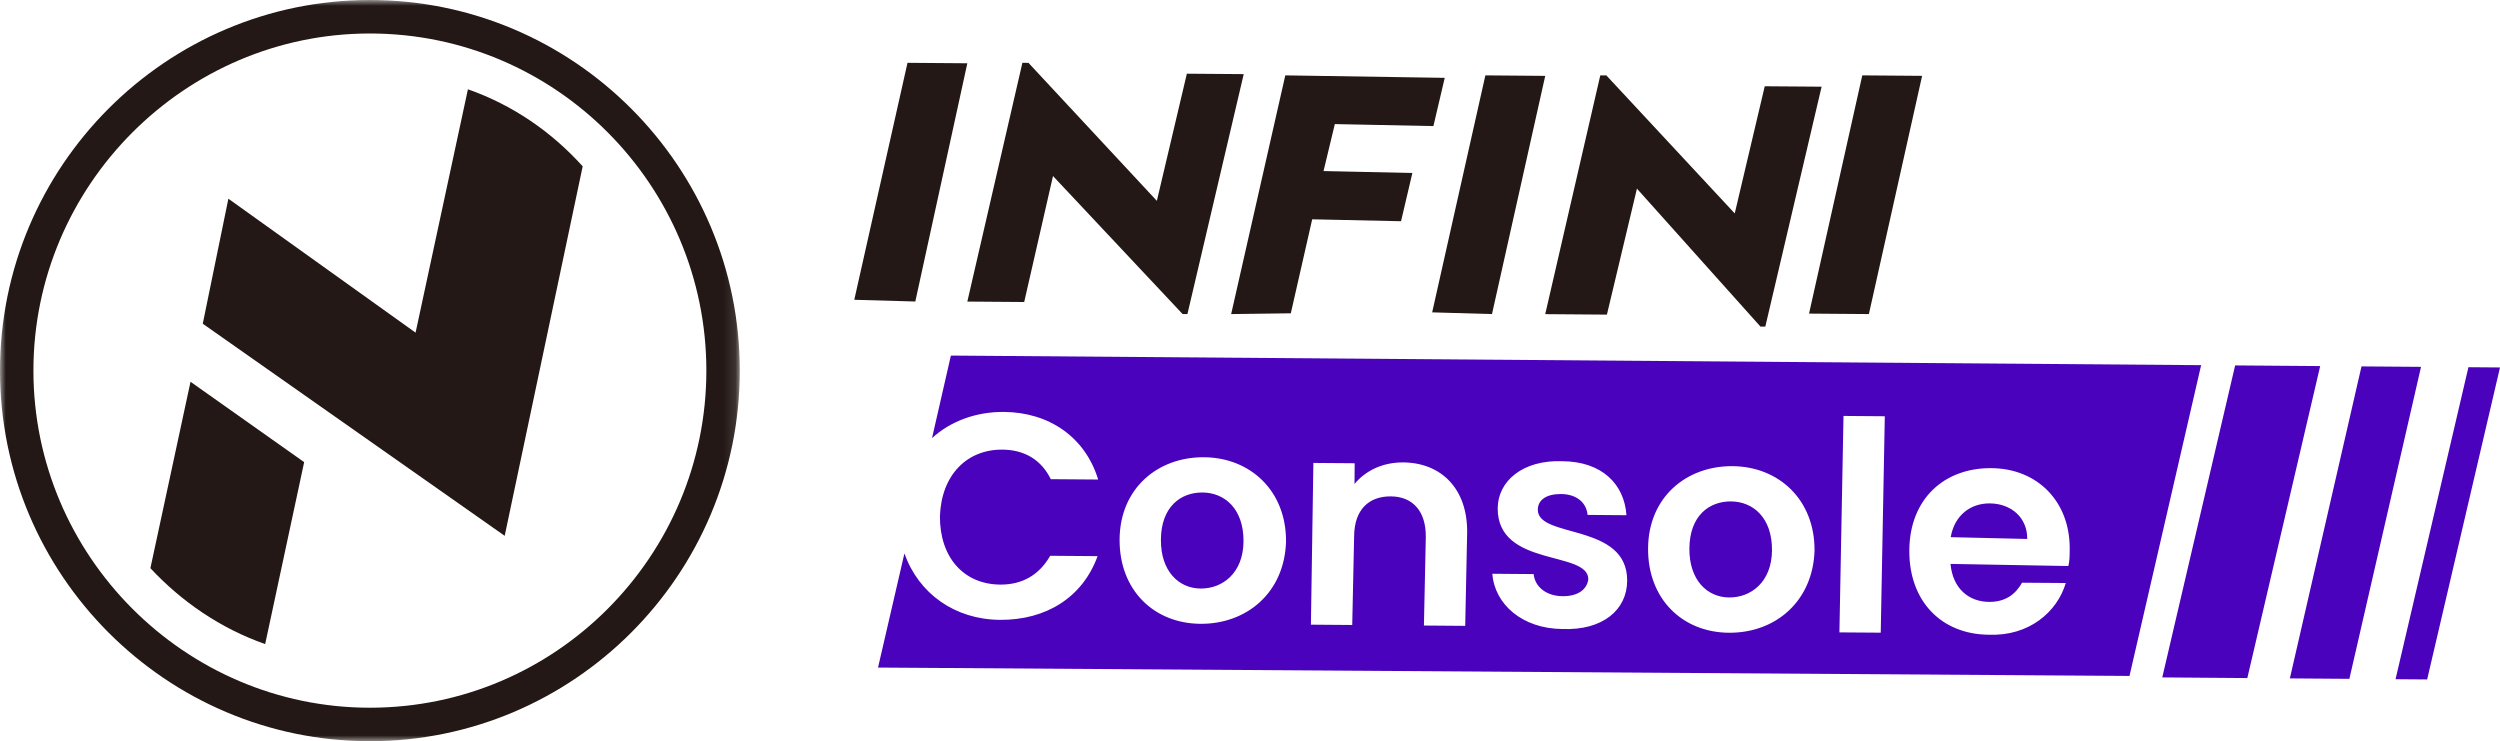 <?xml version="1.0" encoding="UTF-8"?>
<svg width="215.864px" height="64px" viewBox="0 0 215.864 64" version="1.1" xmlns="http://www.w3.org/2000/svg" xmlns:xlink="http://www.w3.org/1999/xlink">
    <title>编组</title>
    <defs>
        <polygon id="path-1" points="0 0 63.877 0 63.877 64 0 64"></polygon>
    </defs>
    <g id="网站-pc2.0" stroke="none" stroke-width="1" fill="none" fill-rule="evenodd">
        <g id="ISP" transform="translate(-350, -2634)">
            <g id="编组" transform="translate(350, 2634)">
                <polygon id="Fill-1" fill="#231815" points="73.763 25.885 78.359 5.424 83.525 5.464 79.033 26.034"></polygon>
                <polygon id="Fill-2" fill="#231815" points="83.525 26.04 88.28 5.424 88.803 5.427 99.889 17.343 102.48 6.363 107.39 6.4 102.529 27.119 102.11 27.115 90.922 15.199 88.435 26.077"></polygon>
                <polygon id="Fill-3" fill="#231815" points="106.305 27.119 110.98 6.508 124.746 6.721 123.769 10.887 115.257 10.714 114.281 14.77 121.952 14.937 120.974 19.102 113.303 18.936 111.456 27.052"></polygon>
                <polygon id="Fill-4" fill="#231815" points="123.661 26.971 128.256 6.508 133.424 6.551 128.827 27.119"></polygon>
                <polygon id="Fill-5" fill="#231815" points="133.424 27.125 138.178 6.508 138.702 6.512 149.787 18.428 152.378 7.448 157.288 7.485 152.427 28.203 152.008 28.2 141.342 16.288 138.75 27.166"></polygon>
                <polygon id="Fill-6" fill="#231815" points="156.203 27.078 160.8 6.508 165.966 6.549 161.37 27.119"></polygon>
                <g>
                    <path d="M171.815,43.466 C170.136,43.453 168.766,44.493 168.435,46.381 L175.043,46.537 C175.058,44.646 173.599,43.479 171.815,43.466" id="Fill-7" fill="#4A02BC"></path>
                    <path d="M149.469,43.295 C147.58,43.28 145.892,44.527 145.871,47.363 C145.851,50.093 147.413,51.575 149.3,51.588 C151.189,51.604 152.983,50.253 153.003,47.523 C153.026,44.687 151.358,43.31 149.469,43.295" id="Fill-9" fill="#4A02BC"></path>
                    <path d="M103.837,42.525 C101.947,42.51 100.259,43.757 100.239,46.593 C100.218,49.323 101.78,50.805 103.668,50.818 C105.557,50.833 107.35,49.483 107.371,46.753 C107.393,43.917 105.726,42.54 103.837,42.525" id="Fill-11" fill="#4A02BC"></path>
                    <path d="M178.593,48.874 L168.417,48.691 C168.611,50.793 169.966,51.957 171.75,51.97 C173.219,51.982 174.064,51.254 174.595,50.313 L178.372,50.341 C177.619,52.857 175.189,54.938 171.728,54.806 C167.636,54.776 164.827,51.918 164.861,47.508 C164.894,43.097 167.852,40.39 171.944,40.422 C175.93,40.452 178.742,43.31 178.71,47.404 C178.704,48.034 178.702,48.454 178.593,48.874 L178.593,48.874 Z M162.393,54.629 L158.825,54.603 L159.178,35.914 L162.744,35.942 L162.393,54.629 Z M149.278,54.635 C145.291,54.603 142.27,51.745 142.304,47.334 C142.338,42.924 145.611,40.221 149.597,40.251 C153.584,40.281 156.709,43.141 156.677,47.551 C156.538,51.854 153.37,54.665 149.278,54.635 L149.278,54.635 Z M134.907,54.313 C131.444,54.287 129.048,52.168 128.858,49.541 L132.424,49.57 C132.522,50.62 133.459,51.468 134.928,51.479 C136.293,51.489 137.031,50.864 137.143,50.025 C137.162,47.506 129.281,49.02 129.32,43.874 C129.339,41.566 131.452,39.692 134.912,39.824 C138.27,39.848 140.249,41.754 140.437,44.486 L137.08,44.46 C136.984,43.41 136.15,42.668 134.787,42.657 C133.527,42.648 132.789,43.167 132.783,44.006 C132.762,46.527 140.537,45.116 140.499,50.157 C140.48,52.676 138.368,54.445 134.907,54.313 L134.907,54.313 Z M126.515,54.04 L122.949,54.012 L123.112,46.349 C123.129,44.143 121.985,42.874 120.096,42.86 C118.207,42.845 116.94,43.991 116.923,46.3 L116.759,53.965 L113.191,53.937 L113.404,39.972 L116.97,40 L116.956,41.786 C117.91,40.638 119.384,39.914 121.168,39.927 C124.419,39.953 126.712,42.175 126.682,45.955 L126.515,54.04 Z M103.644,53.863 C99.658,53.833 96.638,50.975 96.672,46.565 C96.706,42.155 99.979,39.449 103.965,39.481 C107.952,39.511 111.077,42.371 111.043,46.779 C110.904,51.19 107.631,53.895 103.644,53.863 L103.644,53.863 Z M82.105,30.702 L80.475,37.831 C82.06,36.373 84.27,35.549 86.684,35.568 C90.565,35.598 93.697,37.722 94.822,41.406 L90.73,41.374 C89.904,39.688 88.443,38.836 86.554,38.823 C83.512,38.798 81.292,40.986 81.159,44.556 C81.133,48.127 83.213,50.452 86.361,50.477 C88.248,50.492 89.724,49.662 90.68,47.989 L94.771,48.021 C93.485,51.581 90.323,53.553 86.336,53.521 C82.455,53.491 79.324,51.263 78.092,47.788 L75.813,57.641 L183.872,58.364 L190.058,31.53 L82.105,30.702 Z" id="Fill-13" fill="#4A02BC"></path>
                    <polygon id="Fill-15" fill="#4A02BC" points="194.047 58.548 186.702 58.491 192.995 31.552 200.338 31.609"></polygon>
                    <polygon id="Fill-17" fill="#4A02BC" points="202.859 58.615 197.72 58.576 203.905 31.637 209.045 31.676"></polygon>
                    <polygon id="Fill-19" fill="#4A02BC" points="209.574 58.667 206.845 58.646 213.138 31.707 215.864 31.728"></polygon>
                    <g>
                        <mask id="mask-2" fill="white">
                            <use xlink:href="#path-1"></use>
                        </mask>
                        <g id="Clip-22"></g>
                        <path d="M31.938,2.892 C15.969,2.892 2.886,16 2.886,32 C2.886,48 15.969,61.108 31.938,61.108 C48.003,61.108 60.991,48 60.991,32 C60.991,16 48.003,2.892 31.938,2.892 M31.938,64 C14.333,64 -0,49.639 -0,32 C-0,14.361 14.333,0 31.938,0 C49.543,0 63.877,14.361 63.877,32 C63.877,49.639 49.543,64 31.938,64" id="Fill-21" fill="#231815" mask="url(#mask-2)"></path>
                    </g>
                    <path d="M50.312,14.362 C47.62,11.374 44.253,9.06 40.403,7.711 L35.883,28.723 L19.72,17.158 L17.508,27.952 L43.578,46.266 L50.312,14.362 Z" id="Fill-23" fill="#231815"></path>
                    <path d="M26.263,39.904 L16.451,32.965 L12.986,49.061 C15.681,51.953 19.048,54.265 22.896,55.614 L26.263,39.904 Z" id="Fill-25" fill="#231815"></path>
                </g>
            </g>
        </g>
    </g>
</svg>